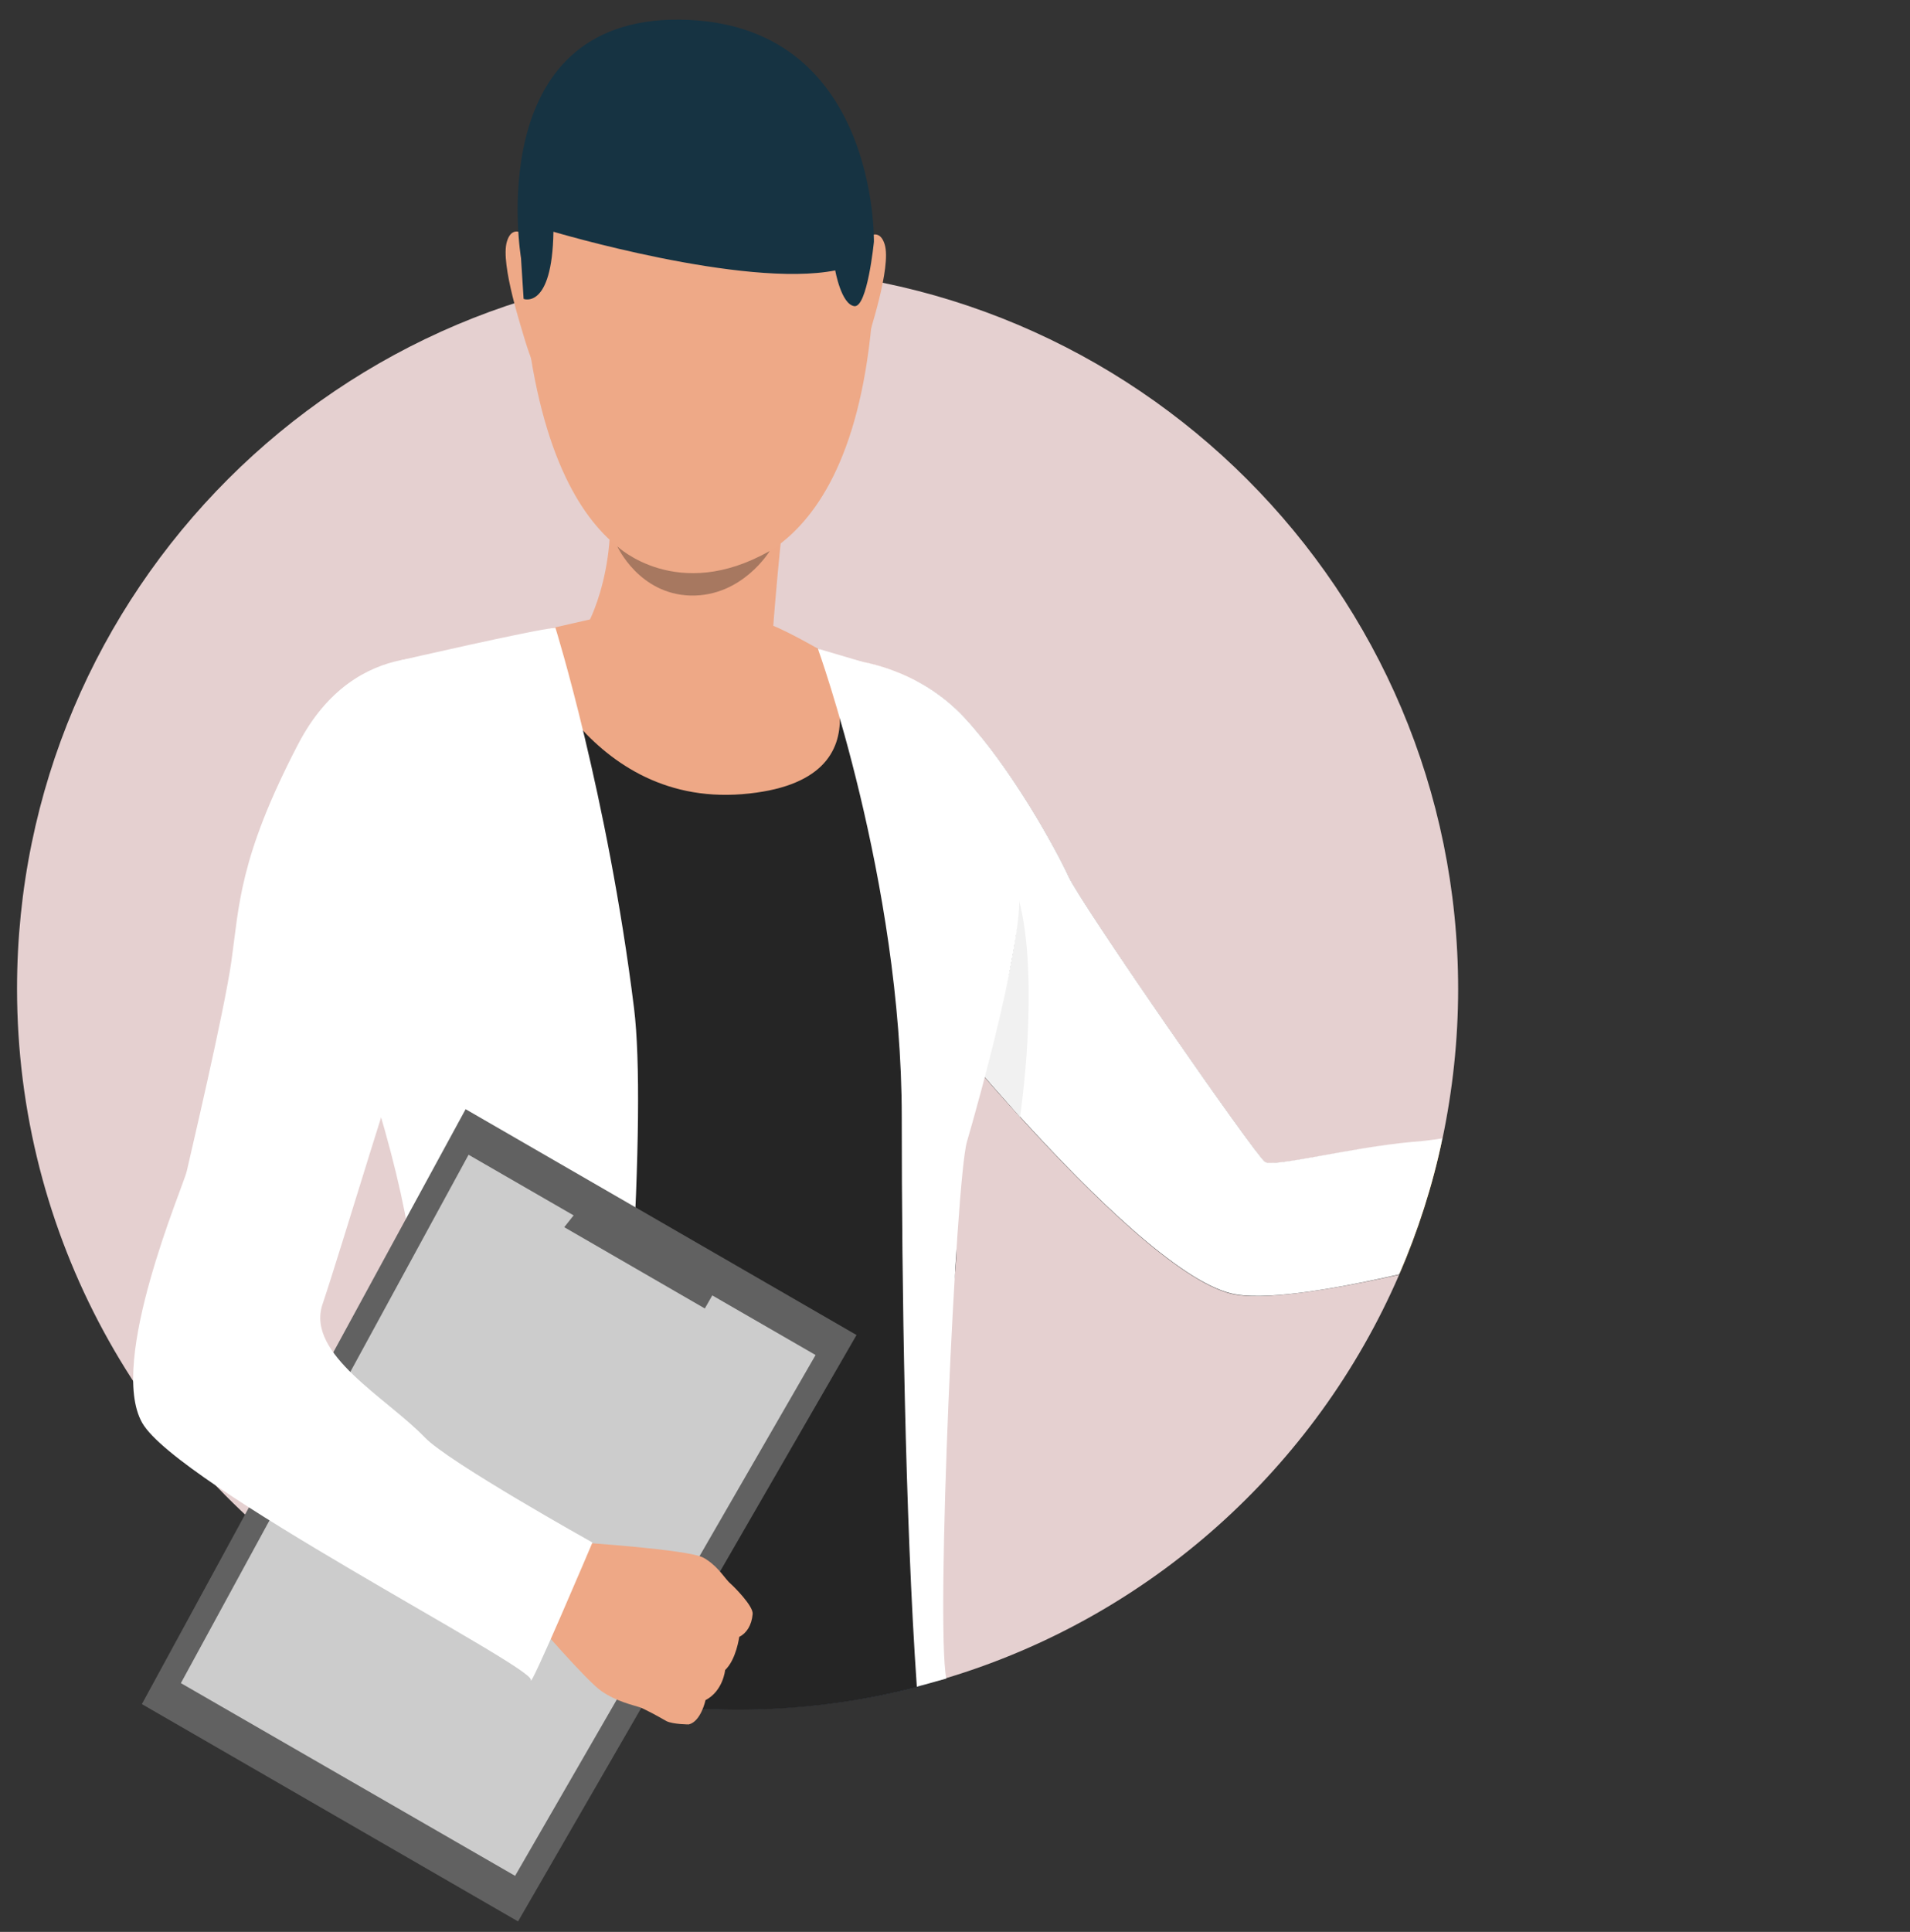 <?xml version="1.0" encoding="utf-8"?>
<!-- Generator: Adobe Illustrator 25.4.1, SVG Export Plug-In . SVG Version: 6.00 Build 0)  -->
<svg version="1.1" id="Calque_1" xmlns="http://www.w3.org/2000/svg" xmlns:xlink="http://www.w3.org/1999/xlink" x="0px" y="0px"
	 viewBox="0 0 582.9 589.4" style="enable-background:new 0 0 582.9 589.4;" xml:space="preserve">
<rect x="0" y="0" width="582.9" height="589.4" fill="#333333" stroke="none"/>
<style type="text/css">
	.st0{fill:#E8734D;}
	.st1{fill:#546F9C;}
	.st2{fill:#E5D0D0;}
	.st3{fill:#F0C265;}
	.st4{fill:#FFFFFF;}
	.st5{fill:#252525;}
	.st6{fill:#EEA886;}
	.st7{fill:#F1F1F1;}
	.st8{fill:#EEA987;}
	.st9{fill:#163342;}
	.st10{fill:#A77860;}
	.st11{fill:#616161;}
	.st12{fill:#CCCCCC;}
</style>
<g>
	<path class="st0" d="M259.5,115c0,0,43.4,91.4,13.5,96.9c-41,7.5-57.6-68.2-57.6-68.2L259.5,115z"/>
	<path class="st1" d="M209.8,521c-6.4-0.4-12.6-1.1-18.8-2.1c-21.5-3.3-42-9.8-61-18.9c4.3-6.7,7.2-10.6,7.2-10.6
		C174.3,461.5,196.9,486.9,209.8,521z"/>
	<path class="st1" d="M282.4,514c-18.3,4.9-37.5,7.5-57.3,7.5c-11.6,0-23-0.9-34.1-2.6c11.8-22.2,37.4-33.5,88.7-15.1
		C279.8,503.8,280.7,507.5,282.4,514z"/>
	<g>
		<path class="st2" d="M375.7,394.7c-31.6-7.8-104.4-101.2-104.4-101.2s-54.3-63.6-10.7-91.9c0,0,19.2,1.8,33.7,17.4
			s28.1,40.4,31.9,48.7c3.8,8.3,57.1,85.2,59.9,86.9c2.8,1.7,26.1-4.4,44.7-6c3-0.3,6.2-0.6,9.4-1.1c3.1-14.8,4.8-30.1,4.8-45.8
			c0-121.4-98.5-219.9-219.9-219.9C103.7,81.7,5.2,180.2,5.2,301.6c0,75.6,38.2,142.4,96.4,181.9c3.5,2.4,7.2,4.7,10.8,6.9
			c5.7,3.4,11.6,6.6,17.7,9.5c16.3,7.9,33.8,13.7,52,17.3c3,0.6,5.9,1.1,8.9,1.6c6.2,1,12.4,1.7,18.8,2.1c5,0.3,10.1,0.5,15.3,0.5
			c18.9,0,37.2-2.4,54.7-6.9c0.9-0.2,1.8-0.4,2.6-0.7c1.4-0.4,2.8-0.8,4.2-1.2c0.7-0.2,1.4-0.4,2.1-0.6
			C351,493.3,401.5,447.8,427,388.9C404.9,393.8,384.9,396.9,375.7,394.7z"/>
		<path class="st3" d="M440.2,347.4c-3,14.4-7.5,28.3-13.2,41.5"/>
		<path class="st4" d="M386.1,354.5c-2.8-1.7-56.1-78.6-59.9-86.9s-17.4-33.1-31.9-48.7s-33.7-17.4-33.7-17.4
			c-43.5,28.3,10.7,91.9,10.7,91.9s72.8,93.4,104.4,101.2c9.2,2.3,29.3-0.8,51.3-5.8c5.7-13.2,10.2-27.1,13.2-41.5
			c-3.2,0.5-6.4,0.9-9.4,1.1C412.1,350.1,388.8,356.2,386.1,354.5z"/>
	</g>
	<g>
		<path class="st5" d="M296.5,330.5c-12.1,28-0.7,37.3-6.2,65.3c-4,20-4.2,79.1-3.6,117c-1.4,0.4-2.8,0.8-4.2,1.2
			c-0.9,0.2-1.8,0.5-2.6,0.7c-17.5,4.5-35.8,6.9-54.7,6.9c-5.1,0-10.2-0.2-15.3-0.5c-6.4-0.4-12.6-1.1-18.8-2.1c-3-0.5-6-1-8.9-1.6
			c-18.3-3.6-35.7-9.5-52-17.3c-6.1-2.9-11.9-6.1-17.7-9.5c8.1-22.9,18.1-45.7,28.8-56.9c5.6-5.8,5-44.6,1.2-54.3
			c-3.8-9.7-46.7-81.9-46.7-81.9s-3.1-73.3,15.6-87.8c16.2-12.6,60.5-17.1,68.5-19.9c7.9-2.8,31.1-4,47.3-1.6
			c0,0,24.9,11.7,33.5,13.5c8.6,1.7,42.2,45.3,48,61.2C314.5,278.6,308.6,302.5,296.5,330.5z"/>
	</g>
	<g>
		<path class="st6" d="M238.9,159.4c0,0-5,45.7-3.9,60.5c0,0-25.9,25.9-55.3-30.2c0,0,12.4-23.1,3.1-54.7
			C173.4,103.4,238.9,159.4,238.9,159.4z"/>
	</g>
	<path class="st7" d="M311.3,340.8c0,0,6.2-41.4-0.4-66.6c0,0,0,21.7-11.9,52.4L311.3,340.8z"/>
	<path class="st8" d="M162.5,73.7c0,0-5.7-6.9-7.8,0s4.8,27.4,5.6,30.4c0,0,3.5,11.5,4.8,10C166.5,112.7,162.5,73.7,162.5,73.7z"/>
	<path class="st8" d="M262.2,74.6c0,0,5.7-6.9,7.8,0c2.1,6.9-4.8,27.4-5.6,30.4c0,0-3.5,11.5-4.8,10
		C258.2,113.6,262.2,74.6,262.2,74.6z"/>
	<path class="st8" d="M221.3,8.1c0,0,52.4,8.1,44.7,90.6s-53.9,75.9-57,75.9c-3.1-0.1-46.4,1.7-50.1-98.9
		C158.9,75.6,157.2,1.2,221.3,8.1z"/>
	<path class="st9" d="M168.9,70.7c0,0,58.1,17.3,86,11.8c0,0,1.8,10.3,5.8,10.9s6-19.6,6-19.6S268.1,6.6,207.4,6S159,78.7,159,78.7
		l0.8,12.5C159.8,91.2,168.5,94.6,168.9,70.7z"/>
	<path class="st10" d="M188.4,166.7c0,0,18.3,17.4,46.5,1.4c0,0-8.3,13.9-24.1,13.6C195,181.3,188.4,166.7,188.4,166.7z"/>
	<path class="st6" d="M159.8,193.6c0,0,17.8,52.5,66.6,48.7c48.8-3.9,23.2-44.4,23.2-44.4s-12.2-7-15.6-7.6c-3.4-0.7-54-1.3-54-1.3
		L159.8,193.6z"/>
	<path class="st4" d="M295.1,348.3c-3.4,11.5-9.6,147.5-6.3,163.8c-2.1,0.6-4.2,1.2-6.4,1.8c-0.9,0.2-1.8,0.5-2.6,0.7
		c-3.6-51.7-4.6-123.7-4.6-173.8c0-72.1-25.6-142.9-25.6-142.9l13.9,4.1c27.5,23.1,44.5,50,47.4,68.2
		C313.1,284.7,298.5,336.7,295.1,348.3z"/>
	<path class="st4" d="M182.1,517.3c-18.3-3.6-35.7-9.5-52-17.3c-9.9-4.8-19.5-10.3-28.5-16.4c1-2.3,2.1-4.4,3.2-6.1
		c24.9-38.9,32.8-73.4,5.9-154.6s11.8-121.5,11.8-121.5s39.5-9.1,47-9.9c0,0,15.9,50.9,24,116.1
		C197.4,339.3,191.6,427.3,182.1,517.3z"/>
	<polygon class="st11" points="261.4,407.3 158.1,586.2 43.3,519.9 142.1,338.4 	"/>
	<polygon class="st12" points="248.9,413.4 157.2,572.3 55.2,513.5 143,352.3 	"/>
	<polygon class="st11" points="215.1,399.2 221.5,388 180.3,364.2 172.2,374.4 	"/>
	<g>
		<g>
			<g>
				<g>
					<g>
						<path class="st6" d="M210.2,526.1c0,0-4.7,0-6.8-1c0,0-3.6-2.1-6.3-3.4c-0.8-0.4-1.6-0.8-2.1-0.9c-2.1-0.7-6.9-1.7-11.5-4.9
							S162.8,494,162.8,494l7.6-11.6l5.6-11.9c0,0,34,2.2,38.6,4.7c0.4,0.2,0.9,0.5,1.3,0.8c3.7,2.5,5.4,5.8,7.2,7.3
							c0.7,0.6,6.8,6.6,6.6,9.1c-0.3,3.5-1.9,5.9-4.1,7c0,0-0.9,6.9-4.3,10.1c0,0-0.6,6.4-6,9.2
							C215.3,518.8,213.9,525.2,210.2,526.1z"/>
					</g>
				</g>
			</g>
		</g>
	</g>
	<g>
		<path class="st4" d="M140.2,201.6c0,0-31.4-9-49.3,25.6c-18,34.6-17.9,49.3-20.3,66.2C68.3,309.3,58,352.8,57,357.3
			s-24.2,58.1-13.6,76.8c10.7,18.8,119.3,74.2,118.6,78.4c-0.7,4.1,18.8-41.9,18.8-41.9s-43.9-24.5-51.1-32
			C118,426.4,93.4,413.2,98.4,398c6-17.8,23.8-78,28-86.9C130.5,302.2,166.6,212.8,140.2,201.6z"/>
	</g>
</g>
</svg>

